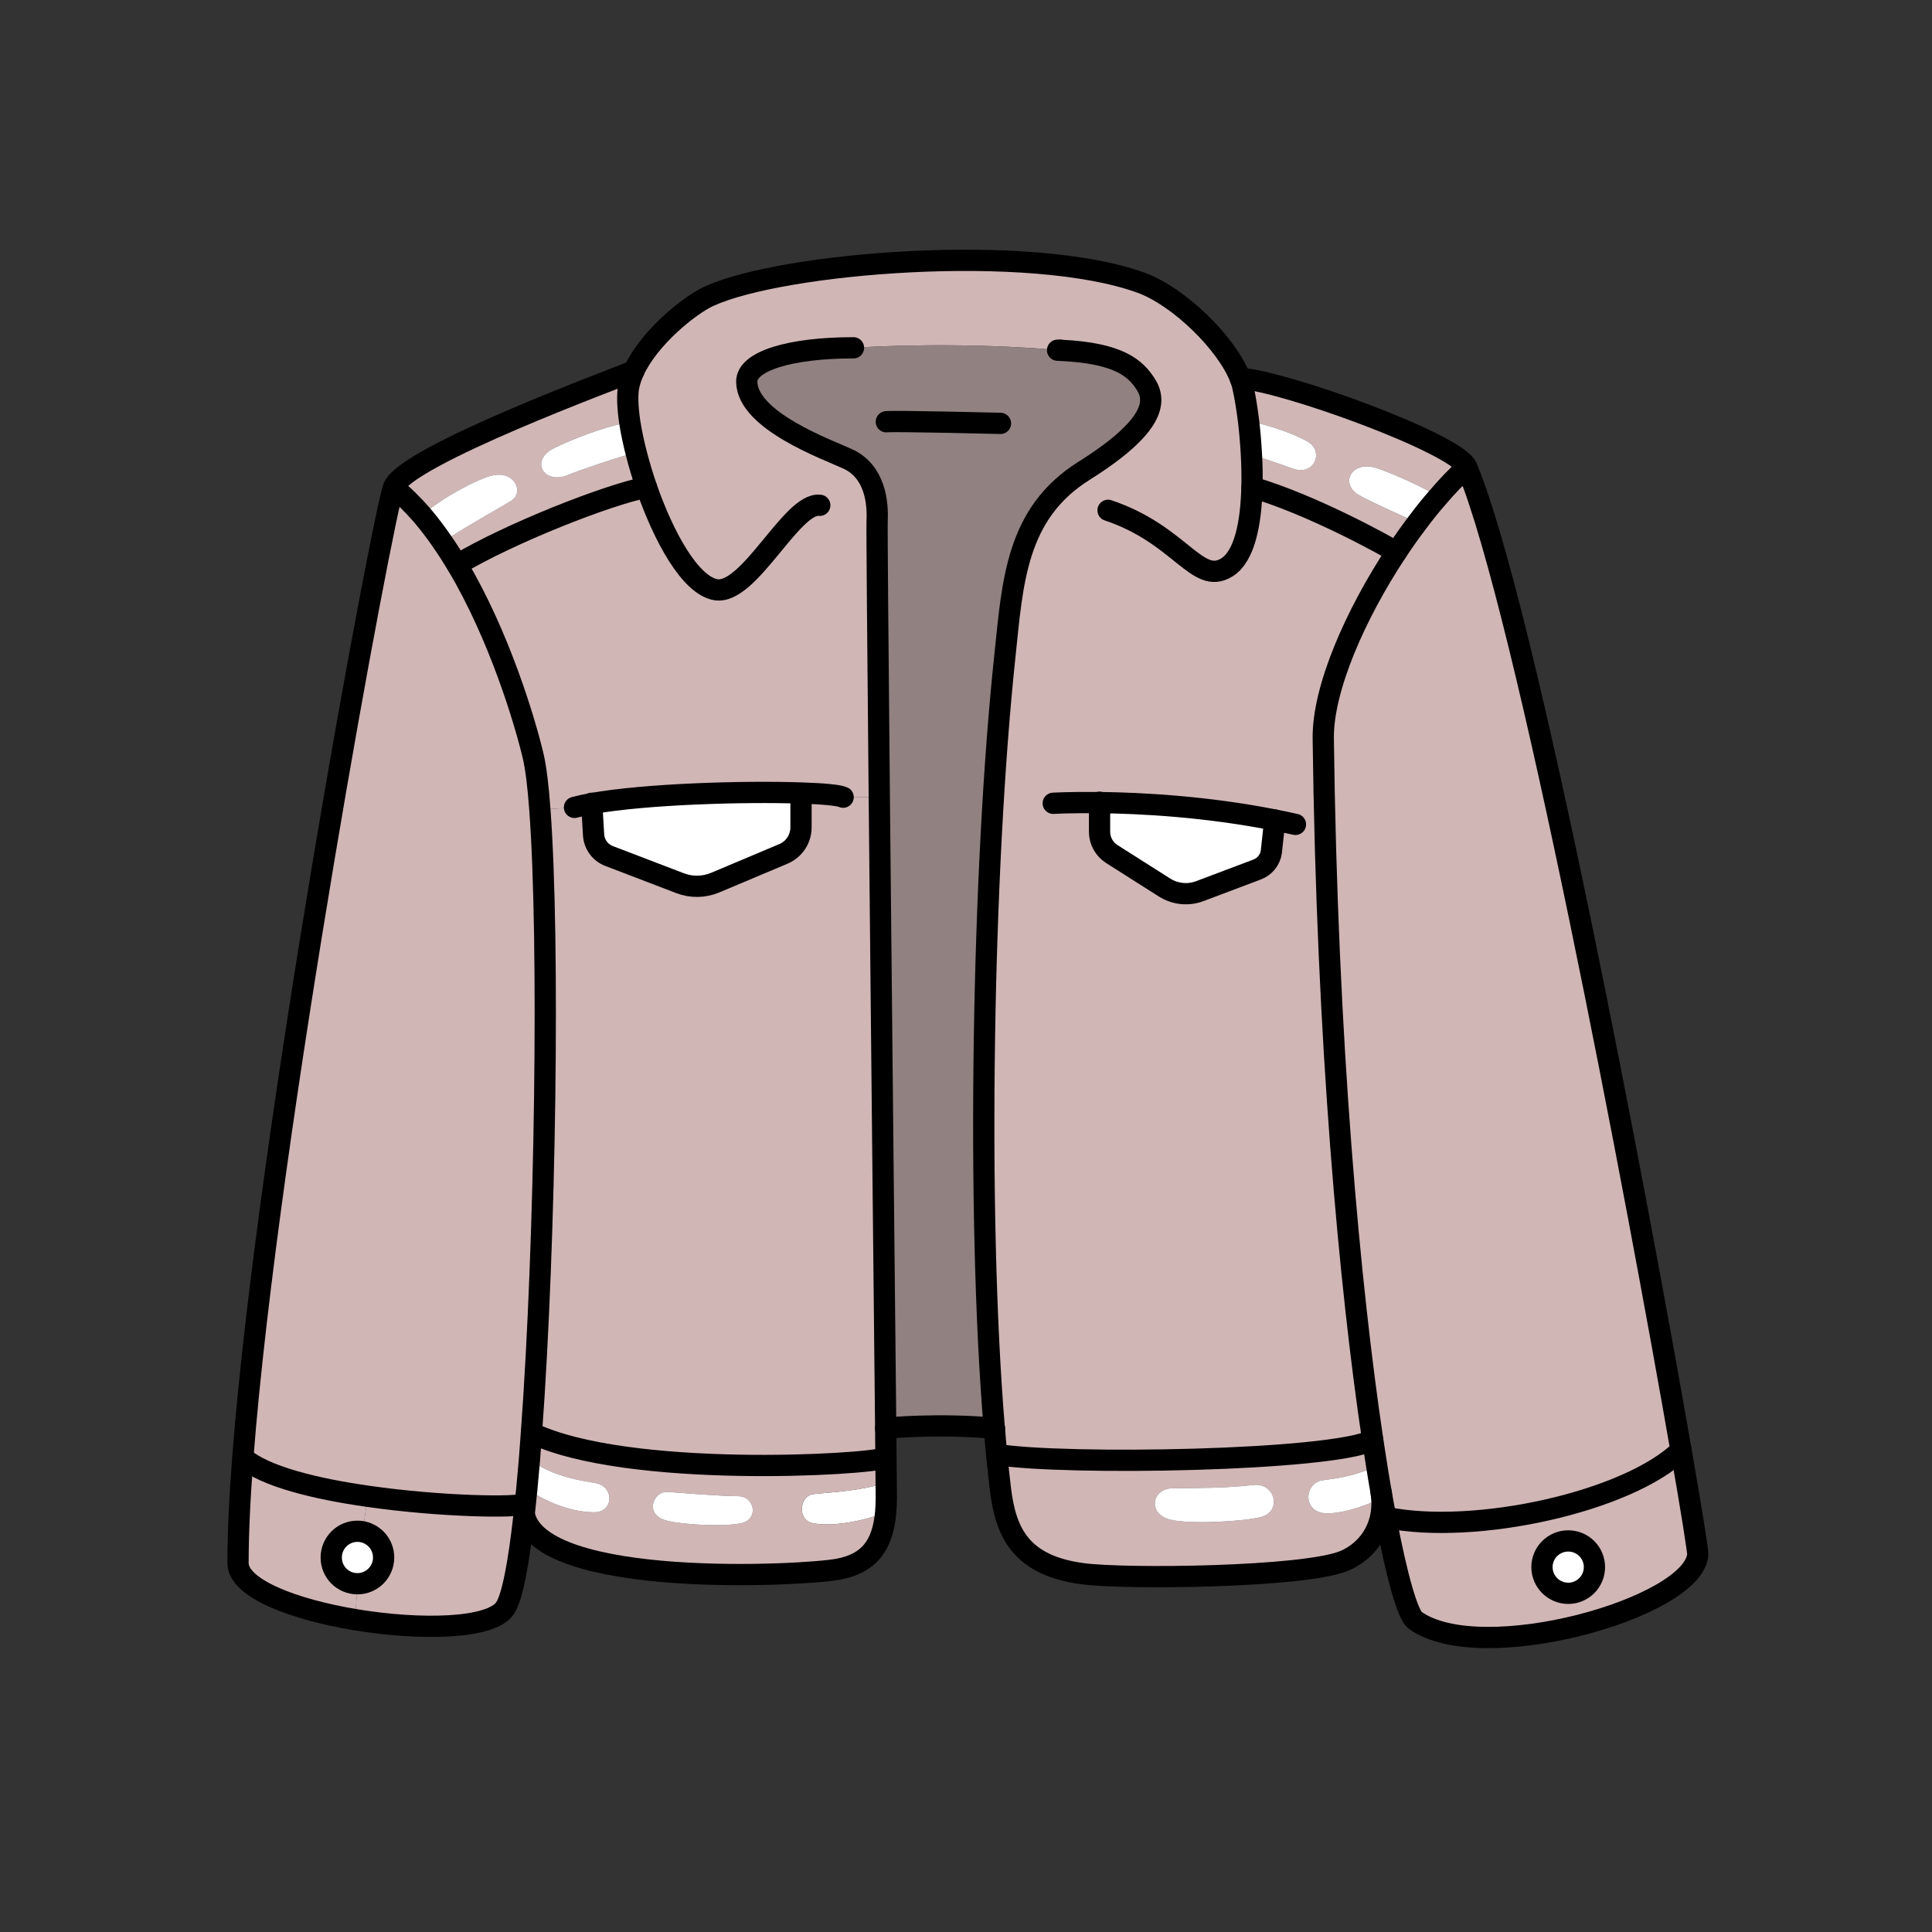 <?xml version="1.0" encoding="UTF-8"?><svg id="Layer_2" xmlns="http://www.w3.org/2000/svg" viewBox="0 0 1000 1000"><rect x="0" y="0" width="1000" height="1000" fill="#333333" stroke="none"/><defs><style>.cls-1,.cls-2{fill:none;}.cls-3{fill:#fff;}.cls-4{fill:#918181;}.cls-5{fill:#d1b6b6;}.cls-2{stroke:#000;stroke-linecap:round;stroke-linejoin:round;stroke-width:11px;}</style></defs><g id="_02"><g><rect class="cls-1" width="1000" height="1000"/><g><g><path class="cls-5" d="m870.08,750.62c5.6,32.04,8.8,52.36,8.68,54.08-2.28,27.64-112.32,58.44-146.28,33.96-3.64-2.64-9.2-21.04-15.24-53.12l.44-.08c46.36,9.32,125.16-8.32,152.4-34.84Zm-44.8,60.52c0-7.48-6.08-13.56-13.56-13.56s-13.6,6.08-13.6,13.56,6.08,13.56,13.6,13.56,13.56-6.08,13.56-13.56Z"/><path class="cls-5" d="m759.2,241.86c30.68,73.32,88.92,382.4,110.88,508.76-27.24,26.52-106.04,44.16-152.4,34.84l-.44.08c-.64-3.32-1.28-6.84-1.92-10.48-.16-.92-.32-1.88-.48-2.84-.04-.04-.04-.08-.04-.16-.72-4.2-1.48-8.64-2.2-13.24-.68-4.32-1.4-8.8-2.08-13.44-11.84-79.24-23.64-205.08-25.6-363.16-.32-25.8,16.64-64.24,37.88-96.4,3.48-5.28,7.08-10.4,10.8-15.28,3.48-4.68,7.04-9.12,10.68-13.24,4.96-5.84,10-11.04,14.92-15.44Z"/><path class="cls-3" d="m811.72,797.58c7.48,0,13.56,6.08,13.56,13.56s-6.08,13.56-13.56,13.56-13.6-6.08-13.6-13.56,6.08-13.56,13.6-13.56Z"/><path class="cls-5" d="m759.2,241.86c-4.92,4.4-9.96,9.6-14.92,15.44l-.04-.04c-2.96-3.16-26.92-13.92-33.28-15.4-11.56-2.72-17.2,8.12-8.16,14.04,4.6,2.96,27.4,13.12,30.76,14.6l.04.04c-3.72,4.88-7.32,10-10.8,15.28-3.36-2.24-43.32-24.56-74.72-33.64h-.08c.16-5.68.04-11.48-.28-17.12h.04c3.68,1.56,15.92,5.36,20.64,7.24,12,4.8,17.04-8.6,8.68-13.6-4.68-2.8-18.4-8.64-30.8-10.52-.96-7.84-2.12-14.4-3.12-18.56-.28-1.24-.72-2.48-1.2-3.8,22.84,1.4,112.16,33.84,117.24,46.04Z"/><path class="cls-3" d="m744.24,257.26l.04.04c-3.64,4.12-7.2,8.56-10.68,13.24l-.04-.04c-3.36-1.48-26.16-11.64-30.76-14.6-9.04-5.92-3.4-16.76,8.16-14.04,6.36,1.48,30.32,12.24,33.28,15.4Z"/><path class="cls-5" d="m715.2,775.14c1.36,15.92-7.72,27.84-19.4,32.76-20.64,8.6-113.08,9.64-135.52,6.64-31.92-4.28-39.72-21.28-42.44-43.68-.68-5.76-1.36-11.76-1.96-18.04,35.48,5.72,173.48,3.4,194.64-7.44.68,4.64,1.4,9.12,2.08,13.44-16.32,7.28-26.16,6.48-29.92,7.84-6.64,2.44-8.04,13.24.32,16.08,6.4,2.2,22.88-2.44,32.2-7.6Zm-62.52,10.08c11.08-2.96,7.36-17.88-3.92-16.6-14.24,1.64-27,1.56-41.92,1.72-10.64.12-13.16,13.28-1.04,16.24,10.68,2.6,38.72.8,46.88-1.36Z"/><path class="cls-3" d="m714.84,772.22c.16,1,.28,1.96.36,2.92-9.32,5.16-25.8,9.8-32.2,7.6-8.36-2.84-6.96-13.64-.32-16.08,3.76-1.36,13.6-.56,29.92-7.84.72,4.6,1.48,9.04,2.2,13.24,0,.08,0,.12.04.16Z"/><path class="cls-5" d="m659.84,424.46c-35.6-7.04-69.2-8.8-90.72-9.04v15.08c0,4.68,2.4,9.04,6.36,11.56l27.28,17.32c5.44,3.44,12.2,4.16,18.24,1.88l29.68-11.2c3.96-1.48,6.76-4.96,7.36-9.16l1.8-16.44Zm-11.84-172.28h.08c31.4,9.08,71.36,31.4,74.72,33.64-21.24,32.16-38.2,70.6-37.88,96.4,1.96,158.08,13.76,283.92,25.6,363.16-21.16,10.84-159.16,13.16-194.64,7.44-.44-4.4-.84-8.92-1.2-13.56h-.04c-9.36-112.6-6.08-290.84,5.48-399.64,4.04-38.44,5.76-73.8,40.84-95.84,37.04-23.28,37.72-36.2,32.04-44.96-5.04-7.8-13.24-16.08-43.92-17.48-.08,0-.16,0-.24-.04-33.68-3.08-75-3.32-107.08-1.28-32.6,0-55.48,6.8-55.24,17.68.4,20.16,41.72,34.96,52.28,39.84,14.28,6.56,15.64,22.88,15.2,31.92-.16,3.2.36,64.36,1.12,143.12l-18.72.04c-2.16-1.04-10.32-1.8-21.76-2.16-29.32-1-80.28.44-108.36,5.48-3.32.6-6.32,1.28-8.92,1.96l-17.92,1.2c-.88-12.16-2.04-21.56-3.4-27.44-4.2-17.96-17.56-62.68-39.44-99.32,27.2-16.32,77.92-36.24,98-40.16-2.04-5.96-3.84-12-5.32-17.8-1.44-5.6-2.56-10.96-3.32-15.88-1.12-7.64-1.4-14.16-.52-18.56.52-2.64,1.44-5.28,2.64-7.92,7.96-17.32,28.88-34.12,38.96-38.72,38.04-17.4,165.8-27.84,223.48-7,19.88,7.2,44.6,31.64,51.44,49.52.48,1.32.92,2.56,1.2,3.8,1,4.16,2.16,10.72,3.12,18.56.6,5.2,1.12,10.92,1.44,16.88.32,5.64.44,11.44.28,17.12Z"/><path class="cls-3" d="m677.08,228.7c8.36,5,3.32,18.4-8.68,13.6-4.72-1.88-16.96-5.68-20.64-7.24h-.04c-.32-5.96-.84-11.68-1.44-16.88,12.4,1.88,26.12,7.72,30.8,10.52Z"/><path class="cls-3" d="m659.84,424.46l-1.8,16.44c-.6,4.2-3.4,7.68-7.36,9.16l-29.68,11.2c-6.04,2.28-12.8,1.56-18.24-1.88l-27.28-17.32c-3.96-2.52-6.36-6.88-6.36-11.56v-15.08c21.52.24,55.12,2,90.72,9.04Z"/><path class="cls-3" d="m648.76,768.62c11.28-1.28,15,13.64,3.92,16.6-8.16,2.16-36.2,3.96-46.88,1.36-12.12-2.96-9.6-16.12,1.04-16.24,14.92-.16,27.68-.08,41.92-1.72Z"/><path class="cls-4" d="m548.84,181.3c.08.04.16.04.24.04,30.68,1.4,38.88,9.68,43.92,17.48,5.68,8.76,5,21.68-32.04,44.96-35.08,22.04-36.8,57.4-40.84,95.84-11.56,108.8-14.84,287.04-5.48,399.64-28.96-2.64-54.8-.16-56.2,0-.68-66.88-2.24-214.6-3.32-326.68-.76-78.76-1.28-139.92-1.12-143.12.44-9.04-.92-25.36-15.2-31.92-10.56-4.88-51.88-19.68-52.28-39.84-.24-10.88,22.64-17.68,55.24-17.68,32.08-2.04,73.4-1.8,107.08,1.28Z"/><path class="cls-3" d="m458.76,774.58c0,2.92-.12,5.6-.32,8.16h-.04c-2.52,1.44-23,8.24-37.28,5.76-8.72-1.52-7.36-13.92-.48-15.08,3.88-.68,23.68-1.24,38.04-6,.08,3.88.08,6.32.08,7.16Z"/><path class="cls-5" d="m458.56,754.54c.08,5.24.12,9.56.12,12.88-14.36,4.76-34.16,5.32-38.04,6-6.88,1.16-8.24,13.56.48,15.08,14.28,2.48,34.76-4.32,37.28-5.76h.04c-1.6,17.64-8.92,26.44-24.36,29.44-17.68,3.44-155.2,10.52-162.76-28.52v-.04c.2-1.72.4-3.44.56-5.24.28-2.48.52-5.04.8-7.64h.12c11.84,7.92,24.44,12,34.8,12s10.44-13.64.36-15.16c-12.52-1.92-23.48-4.68-33.92-12.08.36-4.48.72-9.12,1.04-13.88,49.52,23.8,174.84,16.68,183.32,12.92h.16Zm-74.36,33.72c8.48-2.16,6.6-14-2.56-13.84-6.12.12-30.56-1.76-36-2.2-7.52-.6-12.4,11.72-.76,14.8,8.16,2.2,30.84,3.4,39.32,1.24Z"/><path class="cls-5" d="m458.44,739.26c.04,5.72.12,10.84.12,15.28h-.16c-8.48,3.76-133.8,10.88-183.32-12.92,7.36-100.08,9.44-254.36,4.36-322.52l17.92-1.2c2.6-.68,5.6-1.36,8.92-1.96l.96,16.24c.32,4.88,3.4,9.12,8,10.88l36.76,14.08c5.84,2.24,12.36,2.16,18.16-.28l35.32-14.88c5.52-2.32,9.12-7.72,9.12-13.72v-16.6l.04-1.2c11.44.36,19.6,1.12,21.76,2.16l18.72-.04c1.08,112.08,2.64,259.8,3.32,326.68Z"/><path class="cls-3" d="m414.64,410.46l-.04,1.2v16.6c0,6-3.6,11.4-9.12,13.72l-35.32,14.88c-5.8,2.44-12.32,2.52-18.16.28l-36.76-14.08c-4.6-1.76-7.68-6-8-10.88l-.96-16.24c28.08-5.04,79.04-6.48,108.36-5.48Z"/><path class="cls-3" d="m381.64,774.42c9.16-.16,11.04,11.68,2.56,13.84-8.48,2.16-31.16.96-39.32-1.24-11.64-3.08-6.76-15.4.76-14.8,5.44.44,29.88,2.32,36,2.2Z"/><path class="cls-5" d="m329.28,234.38c1.48,5.8,3.28,11.84,5.32,17.8-20.08,3.92-70.8,23.84-98,40.16-2.44-4.04-4.96-8-7.6-11.8l.04-.04c16.84-10.76,28.12-16.64,35.76-21.44,6.52-4.08,1.72-16.56-11.52-12.56-6.96,2.08-23.16,10.28-34.88,20.12-4.68-5.36-9.56-10.24-14.72-14.36,6.12-16.28,116.52-56.92,124.4-60.24-1.2,2.64-2.12,5.28-2.64,7.92-.88,4.4-.6,10.92.52,18.56l-1.04.16c-13.24,2.52-28.08,8.44-38.04,13.24-13.08,6.28-5.36,19.48,7.48,13.8,3.64-1.6,29.04-10.44,34.88-11.32h.04Z"/><path class="cls-3" d="m329.28,234.38h-.04c-5.84.88-31.24,9.72-34.88,11.32-12.84,5.68-20.56-7.52-7.48-13.8,9.96-4.8,24.8-10.72,38.04-13.24l1.04-.16c.76,4.92,1.88,10.28,3.32,15.88Z"/><path class="cls-3" d="m307.96,767.58c10.08,1.52,9.96,15.16-.36,15.16s-22.96-4.08-34.8-12h-.12c.44-4.88.92-9.96,1.36-15.24,10.44,7.4,21.4,10.16,33.92,12.08Z"/><path class="cls-5" d="m274.04,755.5c-.44,5.28-.92,10.36-1.36,15.24-.28,2.6-.52,5.16-.8,7.64l-.56-.04c-2.76,2.12-42.76,1.64-81-3.88-27-3.84-53.08-10.2-64.52-19.92h-.12c12.96-168.76,72.56-487.76,78-502.28,5.16,4.12,10.04,9,14.72,14.36,3.68,4.32,7.24,9,10.6,13.92,2.64,3.8,5.16,7.76,7.6,11.8,21.88,36.64,35.24,81.36,39.44,99.32,1.36,5.88,2.52,15.28,3.4,27.44,5.08,68.16,3,222.44-4.36,322.52-.32,4.76-.68,9.4-1.04,13.88Z"/><path class="cls-5" d="m271.32,778.34l.56.04c-.16,1.8-.36,3.52-.56,5.24v.04c-2.8,25.28-6.12,43-9.88,48.68-7.2,10.88-43.84,11.6-77.56,6l1.08-18.6h.04c7.48,0,13.56-6.08,13.56-13.56,0-6.6-4.64-12.04-10.84-13.32l2.6-18.4c38.24,5.52,78.24,6,81,3.88Z"/><path class="cls-3" d="m253.28,246.5c13.24-4,18.04,8.48,11.52,12.56-7.64,4.8-18.92,10.68-35.76,21.44l-.04.04c-3.36-4.92-6.92-9.6-10.6-13.92,11.72-9.84,27.92-18.04,34.88-20.12Z"/><path class="cls-3" d="m187.72,792.86c6.2,1.28,10.84,6.72,10.84,13.32,0,7.48-6.08,13.56-13.56,13.56h-.04c-7.52-.04-13.52-6.08-13.52-13.56s6.04-13.6,13.56-13.6c.96,0,1.84.08,2.72.28Z"/><path class="cls-5" d="m190.32,774.46l-2.6,18.4c-.88-.2-1.76-.28-2.72-.28-7.52,0-13.56,6.08-13.56,13.6s6,13.52,13.52,13.56l-1.08,18.6c-31.6-5.24-60.68-16.08-60.68-29.32,0-15.32.88-33.76,2.48-54.48h.12c11.44,9.72,37.52,16.08,64.52,19.92Z"/></g><g><path class="cls-2" d="m424.32,261.54c-14.48-1.8-36.6,46.76-53.92,43.68-13.16-2.36-26.88-27.32-35.8-53.04-2.04-5.96-3.84-12-5.32-17.8-1.44-5.6-2.56-10.96-3.32-15.88-1.12-7.64-1.4-14.16-.52-18.56.52-2.64,1.44-5.28,2.64-7.92,7.96-17.32,28.88-34.12,38.96-38.72,38.04-17.4,165.8-27.84,223.48-7,19.88,7.2,44.6,31.64,51.44,49.52.48,1.32.92,2.56,1.2,3.8,1,4.16,2.16,10.72,3.12,18.56.6,5.2,1.12,10.92,1.44,16.88.32,5.64.44,11.44.28,17.12-.44,18.56-3.76,35.8-13,41.52-15.44,9.52-23.92-17-61.48-29.56"/><path class="cls-2" d="m441.76,180.02c-32.6,0-55.48,6.8-55.24,17.68.4,20.16,41.72,34.96,52.28,39.84,14.28,6.56,15.64,22.88,15.2,31.92-.16,3.2.36,64.36,1.12,143.12,1.08,112.08,2.64,259.8,3.32,326.68.04,5.72.12,10.84.12,15.28.08,5.24.12,9.56.12,12.88.08,3.88.08,6.32.08,7.16,0,2.92-.12,5.6-.32,8.16-1.6,17.64-8.92,26.44-24.36,29.44-17.68,3.44-155.2,10.52-162.76-28.52"/><path class="cls-2" d="m514.68,739.26c.36,4.64.76,9.16,1.2,13.56.6,6.28,1.28,12.28,1.96,18.04,2.72,22.4,10.52,39.4,42.44,43.68,22.44,3,114.88,1.96,135.52-6.64,11.68-4.92,20.76-16.84,19.4-32.76-.08-.96-.2-1.92-.36-2.92"/><path class="cls-2" d="m549.08,181.34c30.68,1.4,38.88,9.68,43.92,17.48,5.68,8.76,5,21.68-32.04,44.96-35.08,22.04-36.8,57.4-40.84,95.84-11.56,108.8-14.84,287.04-5.48,399.64"/><path class="cls-2" d="m547.4,181.26c.48,0,.96.04,1.44.04"/><path class="cls-2" d="m328.12,192.02h-.04c-7.88,3.32-118.28,43.96-124.4,60.24-5.44,14.52-65.04,333.52-78,502.28-1.6,20.72-2.48,39.16-2.48,54.48,0,13.24,29.08,24.08,60.68,29.32,33.72,5.6,70.36,4.88,77.56-6,3.76-5.68,7.08-23.4,9.88-48.68v-.04c.2-1.72.4-3.44.56-5.24.28-2.48.52-5.04.8-7.64.44-4.88.92-9.96,1.36-15.24.36-4.48.72-9.12,1.04-13.88,7.36-100.08,9.44-254.36,4.36-322.52-.88-12.16-2.04-21.56-3.4-27.44-4.2-17.96-17.56-62.68-39.44-99.32-2.44-4.04-4.96-8-7.6-11.8-3.36-4.92-6.92-9.6-10.6-13.92-4.68-5.36-9.56-10.24-14.72-14.36"/><path class="cls-2" d="m236.6,292.34c27.2-16.32,77.92-36.24,98-40.16"/><path class="cls-2" d="m641.96,195.82c22.84,1.4,112.16,33.84,117.24,46.04,30.68,73.32,88.92,382.4,110.88,508.76,5.6,32.04,8.8,52.36,8.68,54.08-2.28,27.64-112.32,58.44-146.28,33.96-3.64-2.64-9.2-21.04-15.24-53.12-.64-3.32-1.28-6.84-1.92-10.48-.16-.92-.32-1.88-.48-2.84-.04-.04-.04-.08-.04-.16-.72-4.2-1.48-8.64-2.2-13.24-.68-4.32-1.4-8.8-2.08-13.44-11.84-79.24-23.64-205.08-25.6-363.16-.32-25.8,16.64-64.24,37.88-96.4,3.48-5.28,7.08-10.4,10.8-15.28,3.48-4.68,7.04-9.12,10.68-13.24,4.96-5.84,10-11.04,14.92-15.44"/><path class="cls-2" d="m648.08,252.18c31.4,9.08,71.36,31.4,74.72,33.64"/><path class="cls-2" d="m297.36,417.9c2.6-.68,5.6-1.36,8.92-1.96,28.08-5.04,79.04-6.48,108.36-5.48,11.44.36,19.6,1.12,21.76,2.16"/><path class="cls-2" d="m545.16,415.78s9.08-.52,23.96-.36c21.52.24,55.12,2,90.72,9.04,3.56.68,7.12,1.44,10.68,2.24"/><path class="cls-2" d="m306.28,415.78v.16l.96,16.24c.32,4.88,3.4,9.12,8,10.88l36.76,14.08c5.84,2.24,12.36,2.16,18.16-.28l35.32-14.88c5.52-2.32,9.12-7.72,9.12-13.72v-16.6"/><path class="cls-2" d="m569.12,415.26v15.24c0,4.68,2.4,9.04,6.36,11.56l27.28,17.32c5.44,3.44,12.2,4.16,18.24,1.88l29.68-11.2c3.96-1.48,6.76-4.96,7.36-9.16l1.8-16.44"/><path class="cls-2" d="m458.4,739.26h.04c1.4-.16,27.24-2.64,56.2,0h.04"/><path class="cls-2" d="m458.76,218.3c4.4-.52,59.08.84,59.08.84"/><path class="cls-2" d="m125.8,754.54c11.44,9.72,37.52,16.08,64.52,19.92,38.24,5.52,78.24,6,81,3.88"/><path class="cls-2" d="m717.68,785.46c46.36,9.32,125.16-8.32,152.4-34.84"/><path class="cls-2" d="m275.08,741.62c49.52,23.8,174.84,16.68,183.32,12.92"/><path class="cls-2" d="m515.88,752.82c35.48,5.72,173.48,3.4,194.64-7.44"/><path class="cls-2" d="m187.72,792.86c6.2,1.28,10.84,6.72,10.84,13.32,0,7.48-6.08,13.56-13.56,13.56h-.04c-7.52-.04-13.52-6.08-13.52-13.56s6.04-13.6,13.56-13.6c.96,0,1.84.08,2.72.28Z"/><path class="cls-2" d="m825.28,811.14c0,7.48-6.08,13.56-13.56,13.56s-13.6-6.08-13.6-13.56,6.08-13.56,13.6-13.56,13.56,6.08,13.56,13.56Z"/></g></g></g></g></svg>